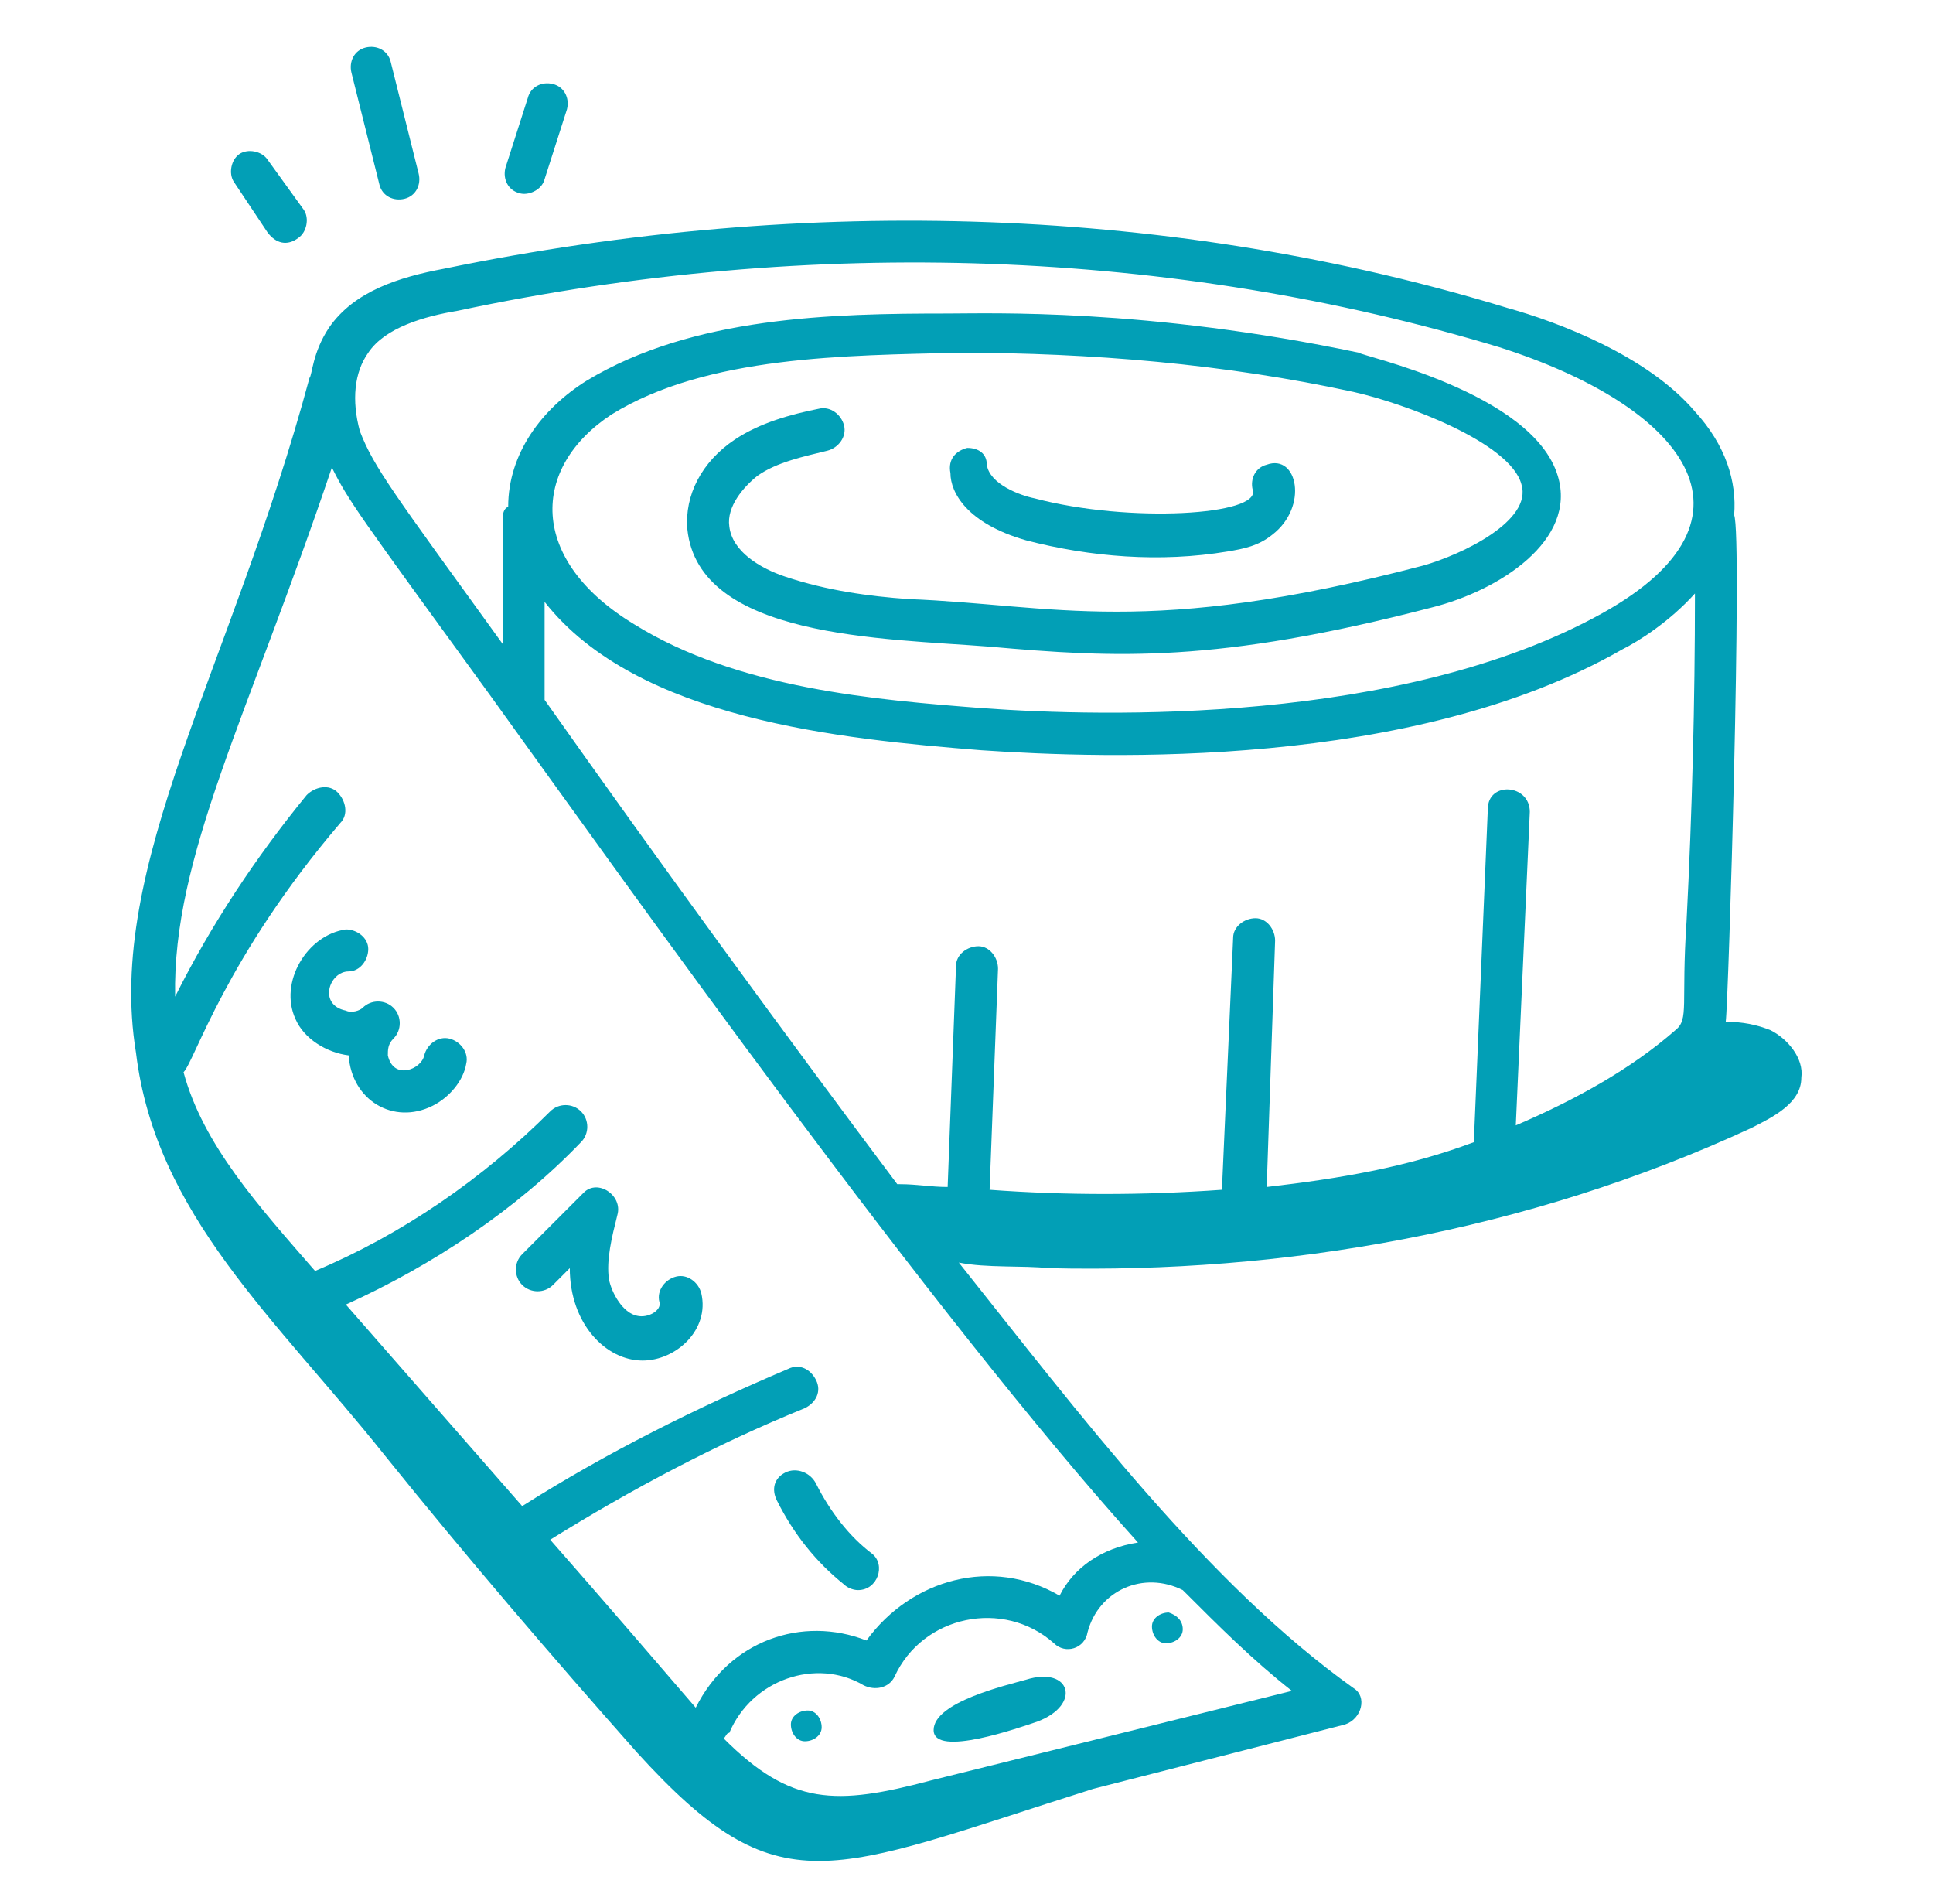 <svg width="65" height="64" viewBox="0 0 65 64" fill="none" xmlns="http://www.w3.org/2000/svg">
<path d="M4.572 35.388C5.23 40.847 9.277 44.329 12.948 48.941C15.677 52.329 18.501 55.623 21.419 58.917C26.219 64.188 27.819 62.965 36.76 60.141L45.23 57.976C45.795 57.788 45.983 57.035 45.513 56.753C40.619 53.27 36.289 47.529 32.242 42.447C33.183 42.635 34.407 42.541 35.254 42.635C43.16 42.823 51.348 41.412 58.877 37.929C59.63 37.553 60.572 37.082 60.572 36.235C60.666 35.576 60.101 34.917 59.536 34.635C59.066 34.447 58.595 34.353 58.03 34.353C58.124 33.694 58.595 17.976 58.313 17.317C58.407 16.188 58.03 14.965 56.995 13.835C55.395 11.953 52.383 10.823 50.689 10.353C39.583 6.965 27.254 6.494 14.925 9.035C13.419 9.318 11.913 9.788 11.066 11.012C10.501 11.859 10.501 12.612 10.407 12.706C7.772 22.494 3.536 29.082 4.572 35.388ZM43.442 56.847L31.301 59.859C28.101 60.706 26.595 60.706 24.336 58.447C24.43 58.353 24.43 58.259 24.524 58.259C25.277 56.47 27.442 55.718 29.042 56.659C29.419 56.847 29.889 56.753 30.077 56.376C31.019 54.306 33.748 53.741 35.442 55.247C35.819 55.623 36.477 55.435 36.572 54.87C36.948 53.459 38.454 52.8 39.772 53.459C40.995 54.682 42.124 55.812 43.442 56.847ZM18.313 23.529C18.313 22.682 18.313 21.365 18.313 20.235C21.419 24.188 28.289 24.847 32.995 25.223C37.136 25.506 47.489 25.882 54.548 21.835C55.113 21.553 56.148 20.894 56.995 19.953C56.995 23.623 56.901 27.294 56.713 30.965C56.525 33.788 56.807 34.259 56.336 34.635C54.83 35.953 52.948 36.988 50.971 37.835L51.442 27.294C51.442 26.353 50.03 26.259 50.03 27.2L49.56 38.4C47.301 39.247 45.042 39.623 42.595 39.906L42.877 31.623C42.877 31.247 42.595 30.87 42.219 30.87C41.842 30.87 41.466 31.153 41.466 31.529L41.089 40C38.454 40.188 35.819 40.188 33.277 40L33.56 32.565C33.56 32.188 33.277 31.812 32.901 31.812C32.525 31.812 32.148 32.094 32.148 32.47L31.866 39.906C31.301 39.906 30.83 39.812 30.266 39.812H30.172C26.219 34.541 22.172 28.988 18.313 23.529ZM12.383 11.859C12.948 11.012 14.266 10.635 15.395 10.447C27.348 7.906 39.489 8.376 50.407 11.67C56.619 13.647 59.63 17.412 53.889 20.612C47.113 24.376 37.042 24.094 33.089 23.812C29.419 23.529 24.807 23.153 21.325 20.988C17.748 18.823 17.842 15.717 20.572 13.929C23.771 11.953 28.477 11.953 32.242 11.859C36.666 11.859 41.183 12.235 45.513 13.176C47.207 13.553 50.783 14.87 51.16 16.282C51.536 17.506 49.183 18.635 47.866 19.012C38.548 21.459 35.442 20.329 30.548 20.141C29.23 20.047 27.819 19.859 26.407 19.388C25.56 19.106 24.619 18.541 24.524 17.694C24.43 17.035 24.995 16.376 25.466 16C26.125 15.529 27.066 15.341 27.819 15.153C28.195 15.059 28.477 14.682 28.383 14.306C28.289 13.929 27.913 13.647 27.536 13.741C26.595 13.929 25.56 14.212 24.713 14.776C23.583 15.529 23.019 16.659 23.113 17.788C23.489 21.459 29.701 21.459 33.277 21.741C37.513 22.117 40.901 22.306 48.148 20.423C50.407 19.859 53.042 18.165 52.383 16C51.536 13.176 45.701 11.953 45.701 11.859C38.548 10.353 33.277 10.541 31.866 10.541C28.007 10.541 23.301 10.635 19.724 12.8C18.219 13.741 17.089 15.247 17.089 17.035C16.901 17.129 16.901 17.317 16.901 17.6V21.647C13.23 16.565 12.572 15.717 12.101 14.494C11.819 13.459 11.913 12.518 12.383 11.859ZM11.16 15.717C11.725 16.847 12.007 17.223 16.524 23.435C21.136 29.835 31.301 44.141 38.266 51.859C37.042 52.047 36.101 52.706 35.63 53.647C33.371 52.329 30.642 53.082 29.136 55.153C26.971 54.306 24.524 55.153 23.395 57.412C22.83 56.753 19.913 53.365 18.501 51.765C21.23 50.07 24.054 48.565 27.066 47.341C27.442 47.153 27.63 46.776 27.442 46.4C27.254 46.023 26.877 45.835 26.501 46.023C23.395 47.341 20.383 48.847 17.56 50.635L11.63 43.859C14.548 42.541 17.372 40.659 19.536 38.4C19.819 38.117 19.819 37.647 19.536 37.365C19.254 37.082 18.783 37.082 18.501 37.365C16.242 39.623 13.513 41.506 10.595 42.729C8.713 40.565 6.83 38.494 6.172 36.047C6.548 35.67 7.583 32.188 11.442 27.67C11.725 27.388 11.63 26.918 11.348 26.635C11.066 26.353 10.595 26.447 10.313 26.729C8.619 28.8 7.113 31.059 5.889 33.506C5.795 28.8 8.336 24.094 11.16 15.717Z" fill="#029FB6"/>
<path d="M34.501 18.165C36.666 18.729 39.019 18.918 41.277 18.541C41.842 18.447 42.313 18.353 42.783 17.977C44.007 17.035 43.63 15.247 42.595 15.623C42.219 15.718 42.03 16.094 42.124 16.471C42.407 17.318 37.983 17.6 34.783 16.753C34.313 16.659 33.277 16.282 33.183 15.623C33.183 15.247 32.901 15.059 32.525 15.059C32.148 15.153 31.866 15.435 31.96 15.906C31.96 16.565 32.525 17.6 34.501 18.165Z" fill="#029FB6"/>
<path d="M34.501 56.471C33.842 56.659 31.395 57.224 31.395 58.165C31.395 59.106 34.313 58.071 34.877 57.882C36.383 57.318 36.007 56 34.501 56.471Z" fill="#029FB6"/>
<path d="M39.301 54.212C39.019 54.212 38.736 54.4 38.736 54.682C38.736 54.965 38.925 55.247 39.207 55.247C39.489 55.247 39.772 55.059 39.772 54.776C39.772 54.494 39.583 54.306 39.301 54.212Z" fill="#029FB6"/>
<path d="M27.16 57.506C26.877 57.506 26.595 57.694 26.595 57.976C26.595 58.259 26.783 58.541 27.066 58.541C27.348 58.541 27.63 58.353 27.63 58.071C27.63 57.788 27.442 57.506 27.16 57.506Z" fill="#029FB6"/>
<path d="M26.407 49.506C26.03 49.694 25.936 50.07 26.125 50.447C26.689 51.576 27.442 52.517 28.383 53.27C28.477 53.365 28.666 53.459 28.854 53.459C29.513 53.459 29.795 52.612 29.325 52.235C28.572 51.67 27.913 50.823 27.442 49.882C27.254 49.506 26.783 49.318 26.407 49.506Z" fill="#029FB6"/>
<path d="M17.56 42.165C17.277 42.447 17.277 42.918 17.56 43.2C17.842 43.482 18.313 43.482 18.595 43.2L19.16 42.635C19.16 44.518 20.383 45.741 21.607 45.741C22.736 45.741 23.866 44.706 23.583 43.482C23.489 43.106 23.113 42.824 22.736 42.918C22.36 43.012 22.077 43.388 22.172 43.765C22.266 44.047 21.795 44.329 21.419 44.235C20.948 44.141 20.572 43.482 20.477 43.012C20.383 42.353 20.572 41.6 20.76 40.847C20.948 40.188 20.101 39.623 19.63 40.094L17.56 42.165Z" fill="#029FB6"/>
<path d="M9.936 34.259C10.219 34.918 10.972 35.388 11.725 35.482C11.819 36.988 13.23 37.835 14.548 37.176C15.113 36.894 15.583 36.329 15.677 35.765C15.771 35.388 15.489 35.012 15.113 34.918C14.736 34.824 14.36 35.106 14.266 35.482C14.171 35.953 13.23 36.329 13.042 35.482C13.042 35.294 13.042 35.106 13.23 34.918C13.513 34.635 13.513 34.165 13.23 33.882C12.948 33.6 12.477 33.6 12.195 33.882C12.101 33.977 11.819 34.071 11.63 33.977C10.689 33.788 11.066 32.659 11.725 32.659C12.101 32.659 12.383 32.282 12.383 31.906C12.383 31.529 12.007 31.247 11.63 31.247C10.313 31.435 9.372 33.035 9.936 34.259Z" fill="#029FB6"/>
<path d="M10.03 8C10.313 7.812 10.407 7.341 10.219 7.059L8.995 5.365C8.807 5.082 8.336 4.988 8.054 5.176C7.772 5.365 7.677 5.835 7.866 6.117L8.995 7.812C9.277 8.188 9.654 8.282 10.03 8Z" fill="#029FB6"/>
<path d="M13.607 6.682C13.983 6.588 14.171 6.212 14.077 5.835L13.136 2.071C13.042 1.694 12.666 1.506 12.289 1.6C11.913 1.694 11.725 2.071 11.819 2.447L12.76 6.212C12.854 6.588 13.23 6.776 13.607 6.682Z" fill="#029FB6"/>
<path d="M18.313 6.024L19.066 3.671C19.16 3.294 18.971 2.918 18.595 2.824C18.219 2.729 17.842 2.918 17.748 3.294L16.995 5.647C16.901 6.024 17.089 6.4 17.466 6.494C17.748 6.588 18.219 6.4 18.313 6.024Z" fill="#029FB6"/>
</svg>
